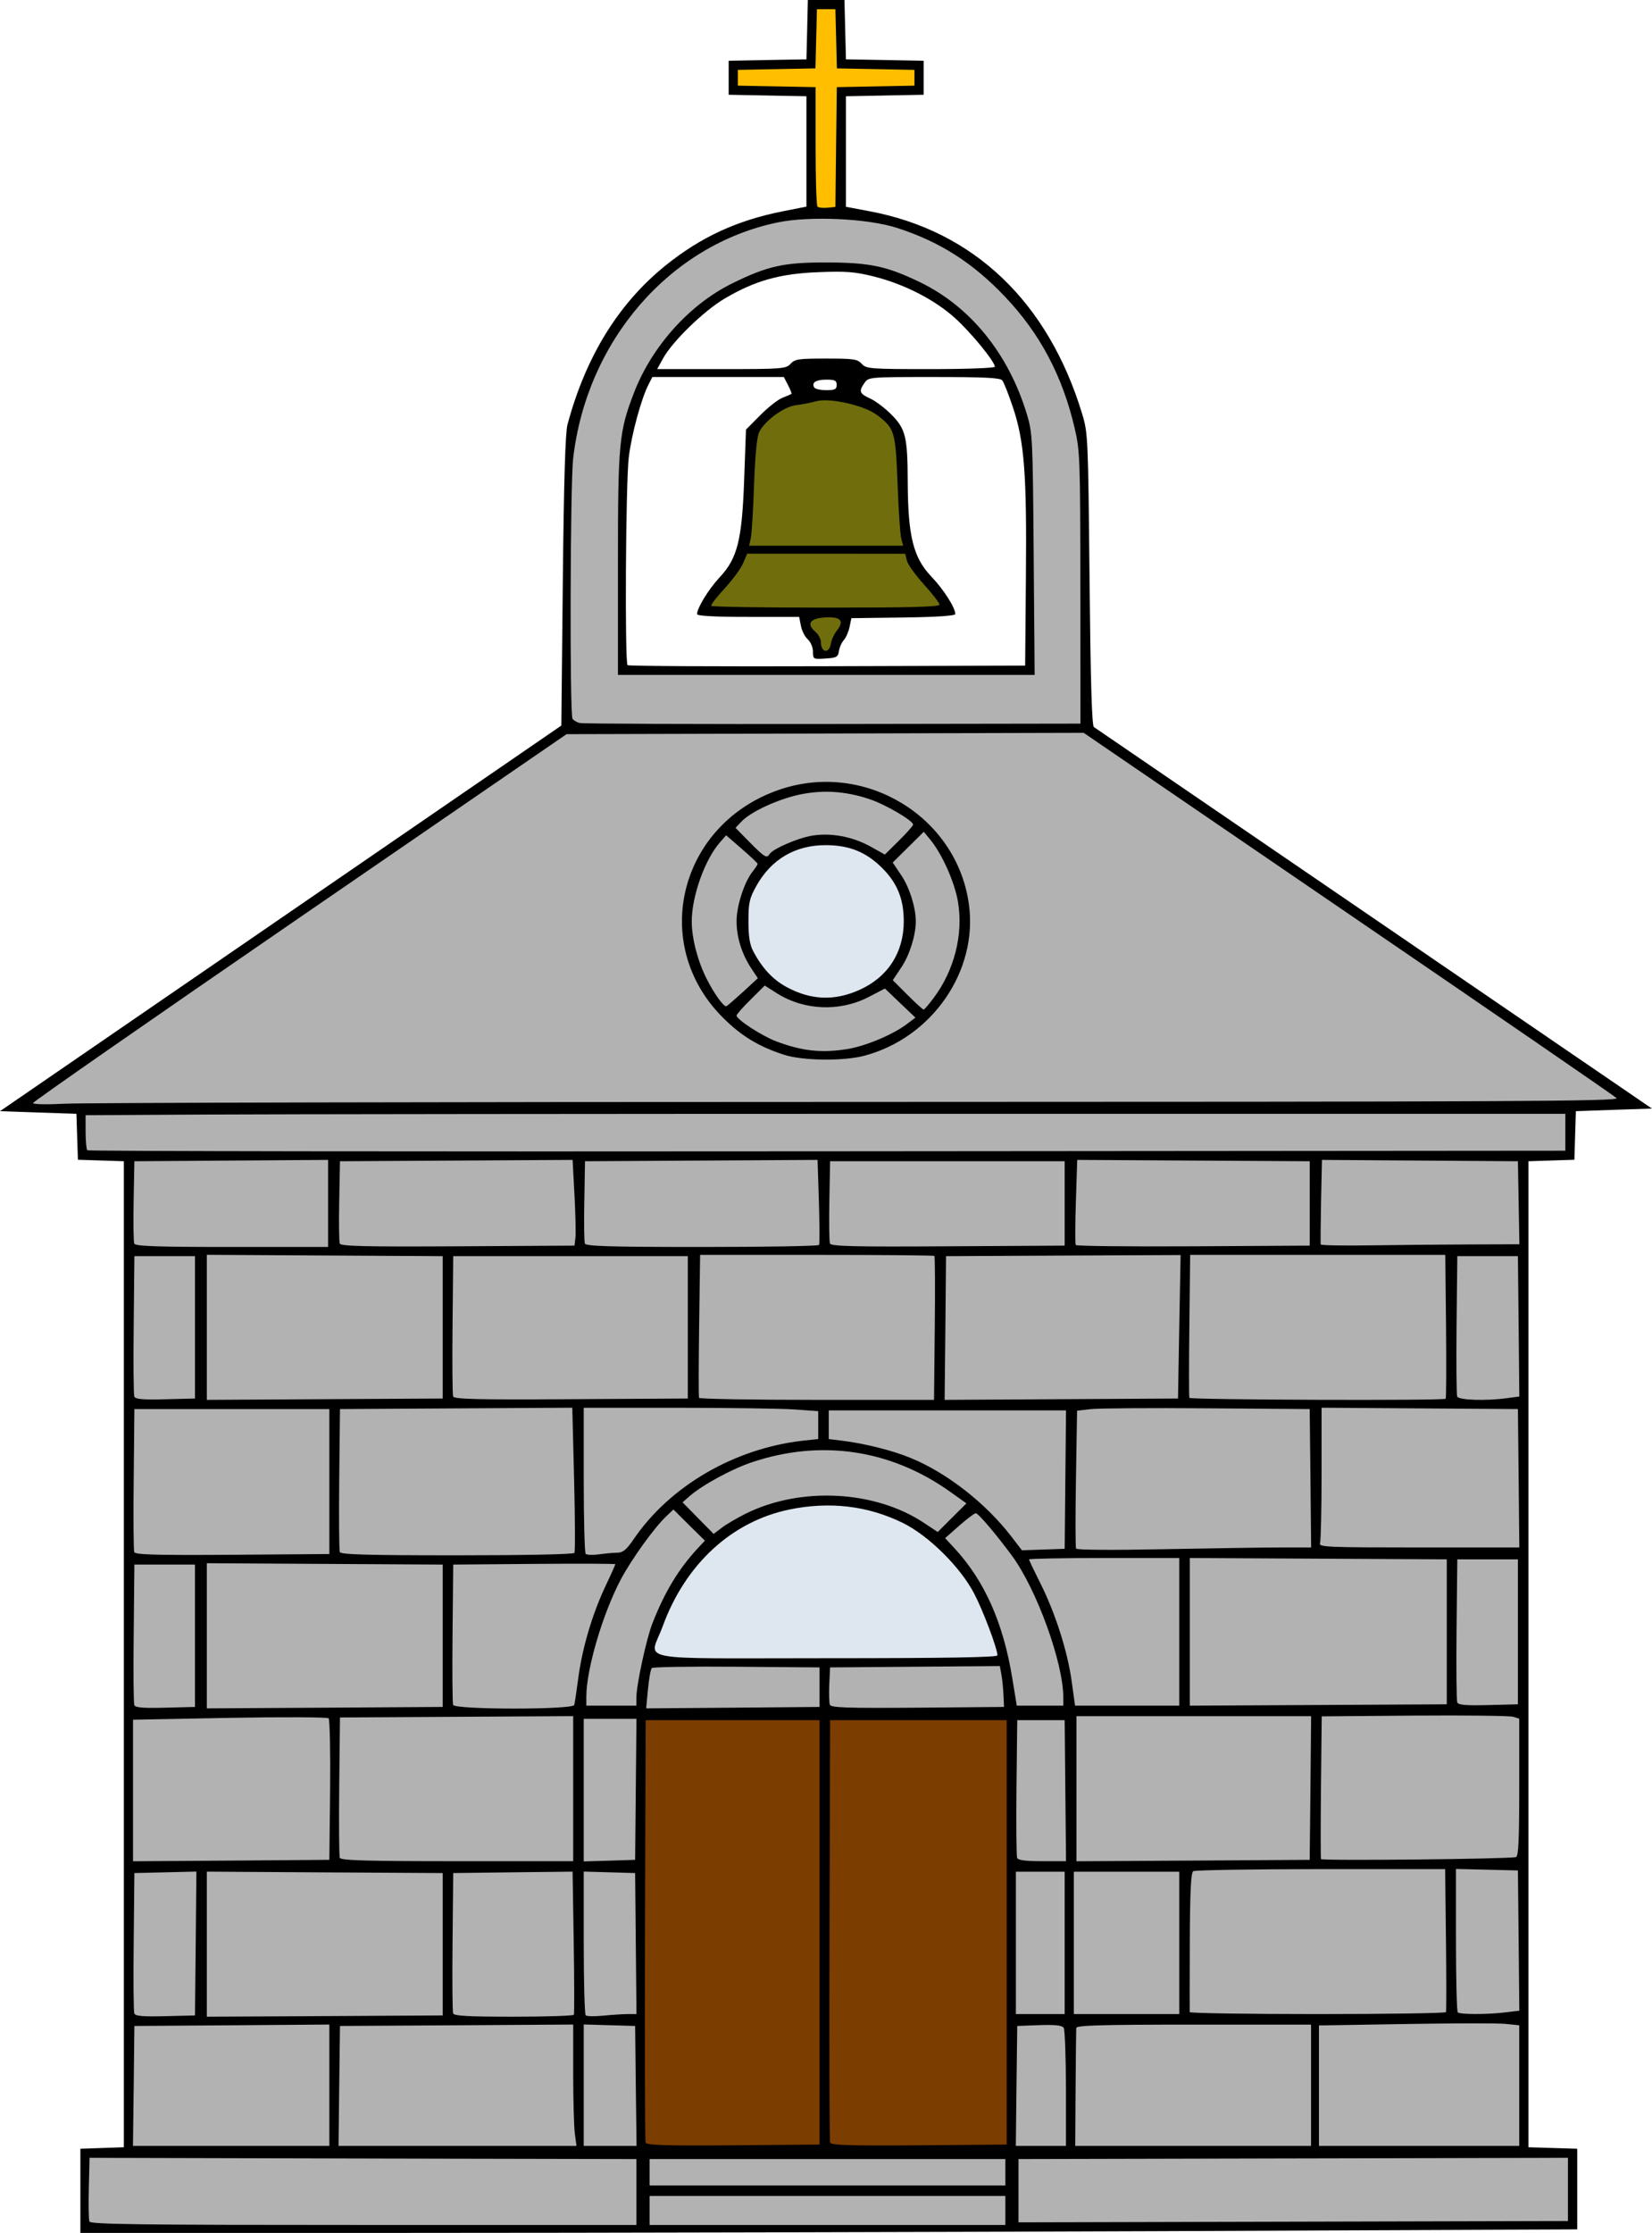 <?xml version="1.0" encoding="UTF-8"?>
<svg width="221.14mm" height="298.8mm" fill-rule="evenodd" stroke-linejoin="round" stroke-width="28.222" preserveAspectRatio="xMidYMid" version="1.2" viewBox="0 0 22114 29880" xml:space="preserve" xmlns="http://www.w3.org/2000/svg" xmlns:ooo="http://xml.openoffice.org/svg/export">
 
 <defs class="TextShapeIndex">
  
 </defs>
 <defs class="EmbeddedBulletChars">
  
  
  
  
  
  
  
  
  
  
 </defs>
 
 <path d="m9781 879 34 333 999 8 25 1622 393-26 17-1579 1058-17 9-341h-1025l-51-828h-358l-43 768-1058 60z" fill="#ffbf00"/><path d="m9431 8134 1383 102v205l85 188 43 111 170 17 94-120 94-213 51-205 529-17 743-17 51-51-85-128-384-512-94-367-51-879-111-581-436-324-418-68-461 68-350 154-213 239-43 606-25 674-51 316-154 324-367 478z" fill="#706e0c"/><path d="m8551 22934 48 5889h4931l24-5913zm108-746 4763 37-169-650-457-697-493-494-830-288-829 36-686 204-637 493-349 506zm3319-9358c95-162 145-346 145-532 0-187-50-371-145-533s-232-296-396-389c-165-94-352-143-542-143s-377 49-541 143c-165 93-302 227-397 389s-145 346-145 533c0 186 50 370 145 532s232 296 397 389c164 94 351 143 541 143s377-49 542-143c164-93 301-227 396-389zm-10813 16947v-955h568v-13345h18639v13345h684v955zm7925-25411-226 331-322 567-198 765-30 520 39-1-19 1399 10 1049 5395-29 38-1332-19-1833-378-1021-875-795-3 21-218-208-321-94-614-104-747 9-737 189-359 236zm-1464 1937 47-567 265-756 406-727 538-596 775-500 737-284h596l897 57 577 254v-28l671 397 888 1001 331 860 132 586-9 1191 37 1238-19 888v406h-519l-1553 22 774 3h1376l286 222 3948 2709 2010 1334 1037 751-797 53-6959-21-6118 32-4350-22-3354-10 7292-5080 74 1-64-627-18-898 37-1634h22zm-6570 9159v-617h19919v617z" fill="#b2b2b2"/><path d="m12123 12298c0 186-50 370-145 532s-232 296-396 389c-165 94-352 143-542 143s-377-49-541-143c-165-93-302-227-397-389s-145-346-145-532c0-187 50-371 145-533s232-296 397-389c164-94 351-143 541-143s377 49 542 143c164 93 301 227 396 389s145 346 145 532v1z" fill="#dee6ef"/><path d="m8659 22188 4763 37-169-650-457-697-493-494-830-288-829 36-686 204-637 493-349 506-313 853z" fill="#dee6ef"/><path d="m8551 22934 48 5889h4931l24-5913-5003 24z" fill="#7b3d00"/><path d="m1076 29316v-563l582-20v-13194l-307-10-308-10-10-307-10-308-512-17-511-18 7514-5160 20-1935c14-1344 33-1984 63-2095 244-906 679-1614 1308-2123 474-383 960-608 1581-730l309-61v-1477l-521-10-520-10v-455l520-10 521-9 10-397 9-397h490l20 794 520 9 520 10v455l-1040 20v1479l317 60c1392 261 2390 1212 2845 2711 78 258 80 316 99 2215 13 1340 31 1958 58 1976 21 14 1710 1168 3754 2565l3716 2540-509 17-509 18-20 650-307 10-308 10v13194l327 10 326 10v1079l-5615 24c-3088 12-7596 23-10018 23h-4404zm7443 16v-441l-3439-7c-1892-5-3539-9-3660-9l-221-1-10 403c-5 222-2 424 8 450 14 38 690 46 3670 46h3652zm4939 247v-194h-4762v388h4762zm7531-282v-423l-255 1c-141 0-1796 4-3678 8l-3422 8v847l7355-18zm-7531-229v-177h-4762v353h4762zm-9049-1165v-812l-1305 10-1305 9-9 802-10 803h2629zm3286 648c-12-90-22-455-22-812v-648l-1561 10-1561 9-10 802-9 803h3185zm816-639-9-802-688-20v1625h707zm2460-2054v-2840h-2328l-9 2804c-4 1543-1 2825 8 2849 13 35 266 43 1173 36l1156-10zm2505 0v-2840h-2364l-8 2804c-5 1543-1 2825 8 2849 12 35 269 43 1190 36l1174-10zm793 2090c-1-422-14-788-30-813-21-33-112-43-325-36l-297 11-10 802-9 803h671zm3281-44v-812h-1570c-1230 0-1570 10-1573 44-2 25-6 390-9 812l-5 767h3157zm2787 4v-807l-185-19c-102-10-705-9-1341 2l-1155 19v1612h2681zm-17717-1902 9-962-830 20-9 916c-6 505-2 938 8 963 13 35 114 43 415 36l397-10zm3306 10v-952l-1578-9-1579-10v1941l1579-8 1578-9zm1754-27-15-944-799 9-799 10-9 916c-5 505-2 937 8 962 13 34 203 44 810 44 436 0 798-12 806-26 7-15 6-451-2-971zm721 962h119l-9-944-9-943-688-20v947c0 522 12 961 26 976 15 15 120 17 235 5 114-11 261-21 326-21zm5851-952v-953h-653v1905h653zm1534 0v-953h-1411v1905h1411zm3570 926c6-15 6-451 0-970l-11-944h-1665c-915 1-1684 13-1707 28-31 20-43 270-46 943-2 504-2 928-1 943 1 14 770 26 1710 26s1714-12 1720-26zm796 3 186-22-9-939-10-938-414-10-415-10v947c0 522 11 959 24 972 29 29 394 30 638 0zm-15733-2973c5-513-4-946-20-962-17-16-612-19-1324-6l-1294 25v1894l1314-9 1314-10zm3254-20v-971l-3122 18-10 917c-5 504-2 937 8 961 13 35 349 45 1570 45h1554zm838 9 9-944h-706v1908l344-10 344-11zm5750 17-9-943h-635l-10 899c-5 494-1 919 8 943 12 32 111 45 336 45h319zm3281-35 9-961h-3141v1941l1561-9 1561-10zm2751 924c34-10 44-228 44-932v-920l-80-25c-43-14-638-21-1321-16l-1243 10-10 943c-5 518-5 953 0 967 10 25 2526-1 2610-27zm-17683-2961v-953h-811l-9 917c-6 504-2 937 8 963 13 34 114 43 415 35l397-10zm3316 0v-953l-3157-18v1942l1579-9 1578-10zm1761 926c7-24 31-183 53-352 52-400 185-853 358-1223 77-162 139-302 139-309s-488-9-1085-4l-1085 9-9 917c-5 504-2 937 8 961 24 65 1603 65 1621 1zm3284-238v-265l-1109-9c-610-5-1121 3-1137 18-15 16-38 143-51 284l-24 255 1161-9 1160-10zm2462 106c-4-88-16-211-28-274l-21-115-2272 18-11 226c-5 124-2 247 8 274 16 39 223 46 1175 39l1156-10zm-4914 32c0-168 134-788 215-994 164-419 349-724 602-998l100-107-211-208-210-209-92 87c-161 151-464 571-610 844-244 460-464 1205-464 1574v120h670zm5027-1898c-213-289-450-568-484-568-18 0-117 75-221 166l-189 167 131 142c398 433 647 994 767 1728l61 372h623v-108c0-465-355-1446-688-1899zm2240 1019v-988h-1005c-553 0-1006 9-1006 19s70 157 155 326c199 397 363 912 417 1313l44 318h1395zm3581 0v-970l-3440-18v1976l3440-18zm952 0v-970h-811l-10 934c-5 514-1 955 9 980 13 35 114 44 415 36l397-10zm-7278-511c-186-358-614-780-959-948-466-228-975-288-1509-179-775 158-1398 730-1702 1564-176 482-458 427 2188 427 1610 0 2293-12 2293-38 0-89-192-599-311-826zm-8632-1500v-970h-2610l-9 934c-6 514-2 955 7 980 14 35 288 43 1315 36l1297-10zm3276-33-24-955-3110 18-10 934c-5 514-2 955 8 979 13 34 358 44 1568 44 908 0 1560-13 1572-32 11-18 9-462-4-988zm583 985c71-1 120-42 212-177 484-714 1351-1219 2270-1322l203-22v-373l-323-23c-177-12-884-22-1569-22h-1247v964c0 530 12 976 26 991 15 15 96 17 181 6 86-12 197-22 247-22zm5993-978 9-926h-3176v384l168 20c306 37 688 132 930 233 482 198 999 601 1342 1045l146 190 572-20zm2890 908h400l-9-926-10-926-1375-10c-757-6-1458-1-1558 11l-181 21-15 906c-8 499-8 921 2 939 10 19 492 22 1181 8 640-12 1344-23 1565-23zm3178-926-10-926-2628-18v879c0 484-10 905-21 935-20 51 111 56 1323 56h1345zm-7967 593 191 126 192-192 192-191-225-160c-791-561-1720-699-2641-392-271 90-664 303-837 453l-97 85 208 212 208 211 109-83c60-46 205-131 322-189 730-362 1723-312 2378 120zm-9752-2612v-953h-811l-9 917c-6 504-2 937 8 962 13 35 114 44 415 36l397-10zm3316 0v-953l-3157-18v1941l3157-18zm3281 0v-953h-3140l-9 917c-5 504-2 937 8 961 14 36 338 44 1579 36l1562-9zm3306 14c6-525 3-962-5-970s-717-14-1575-14h-1561l-13 943c-7 519-8 956-1 970 7 15 717 27 1579 27h1566zm3273-22 18-960-1570 7-1570 8-9 962-10 961 3124-18zm3566 963c8-8 10-445 5-970l-10-955h-3415l-11 943c-6 519-6 956 0 970 11 27 3404 39 3431 12zm986-30-9-939-10-939h-811l-10 917c-5 504-1 936 8 961 19 49 383 61 668 22zm-15946-2584v-582l-2593 18-10 528c-5 290-2 548 8 573 14 36 284 46 1306 46h1289zm3311 459c6-58 1-316-13-573l-25-468-3114 18-10 528c-6 290-2 548 7 573 14 36 330 44 1580 37l1562-9zm3261 97c9-14 7-276-2-582l-18-556-3113 18-9 528c-6 290-2 548 7 573 14 36 332 46 1569 46 853 0 1558-12 1566-27zm3288-555v-565h-3140l-10 528c-5 290-2 548 8 573 14 37 321 45 1580 37l1562-9zm3280 0v-565l-3112-18-18 556c-10 306-11 568-2 583 8 14 716 22 1574 17l1558-9zm2180 548 627-2-10-555-10-556-2623-18-12 556c-6 306-8 565-4 576 5 12 322 17 706 11s981-11 1326-12zm1242-1501v-247h-8290c-4559 0-9016 5-9904 10l-1614 9v223c0 122 11 233 23 246 13 13 4470 19 9904 14l9881-8zm686-457c-28-28-1645-1139-3593-2469l-3541-2419-6922 18-3570 2452c-1964 1349-3571 2466-3572 2484s180 22 431 9c238-13 5019-24 10625-24 8808-1 10186-8 10142-51zm-11145-580c-338-109-575-253-820-499-987-986-580-2599 770-3052 1135-381 2359 361 2524 1530 128 899-493 1798-1406 2036-279 72-822 65-1068-15zm1645-411 114-86-204-194-204-195-222 115c-384 198-862 178-1223-51l-164-104-188 187c-104 102-189 199-189 214 0 53 338 273 532 346 345 130 605 158 949 103 245-39 614-194 799-335zm684-1635c-45-264-213-641-371-832l-87-106-416 412 116 172c109 163 193 428 193 615s-84 453-193 615l-115 172 197 197c109 109 206 197 216 197 10-1 69-69 131-152 280-372 402-852 329-1290zm-2679 1022-89-133c-127-194-196-416-196-631 0-203 102-520 213-661 38-48 69-96 69-105 0-10-95-100-211-200l-211-183-87 100c-199 229-373 719-373 1052 0 227 79 530 199 768 101 200 229 378 264 368 12-4 111-90 222-191zm1953-761c0-298-86-511-287-712-215-215-438-306-752-308-411-2-736 188-936 549-92 166-104 224-104 471 0 208 18 315 67 406 118 221 259 372 440 471 328 178 641 191 977 41 381-170 595-500 595-918zm-1227-1147c254-42 543 13 784 147l190 106 189-187c104-102 189-199 189-214 0-53-373-271-585-341-320-107-621-126-932-61-293 62-658 231-780 361l-80 85 191 194c198 200 227 217 264 157 43-70 380-216 570-247zm3591-3315c-1-1740-5-1831-78-2145-163-693-461-1256-928-1749-431-455-872-737-1444-922-394-128-1168-164-1600-75-1446 299-2559 1583-2740 3162-39 346-47 3420-8 3480 15 22 58 48 97 57 39 10 1563 16 3386 13l3316-5zm-6190-319c0-1625 14-1772 215-2293 239-621 744-1183 1315-1463 478-235 691-282 1275-280 568 2 794 50 1234 262 678 327 1188 956 1435 1768 76 251 79 321 91 1875l13 1614h-5578zm5461 178c13-1380-21-1820-173-2274-58-174-123-337-143-362-29-35-242-45-914-45-865 0-876 0-930 78-80 114-69 144 78 211 73 34 201 131 286 218 186 189 212 297 214 886 3 738 74 1024 318 1279 163 171 319 415 319 500 0 23-253 40-696 46l-695 9-24 116c-13 64-48 144-77 177-30 33-59 100-66 148-11 78-31 90-180 99-164 11-167 9-167-91 0-58-31-131-70-166s-80-116-92-182l-23-118h-683c-450 0-684-13-684-37 0-81 156-336 302-492 239-255 300-498 329-1314l24-663 190-192c104-105 238-211 298-234 60-24 114-47 120-52 7-5-14-57-45-117l-56-109h-1760l-50 97c-99 192-228 667-266 978-41 337-55 2742-16 2781 13 12 1215 19 2672 14l2650-8zm-2609 880c7-47 42-122 78-167 104-133 54-189-156-177-205 12-255 86-130 193 40 34 73 96 73 137 0 147 114 159 135 14zm1452-515c0-23-93-143-207-269-113-125-217-269-229-320l-23-92-1058-1h-1057l-54 127c-29 70-140 221-247 337s-188 221-180 234 699 24 1535 24c1121 0 1520-10 1520-40zm-512-886c-14-53-36-383-49-732-27-700-38-739-274-919-169-129-630-234-814-185-73 20-196 44-274 53-159 21-413 206-489 357-32 63-55 302-70 712-12 339-31 661-44 714l-22 97h2062zm-864-2055c0-58-23-70-139-70-140 0-201 40-161 106 12 19 85 35 161 35 116 0 139-12 139-71zm-617-282c57-63 109-70 476-70 368 0 419 7 476 70 61 67 109 71 923 71 478 0 859-14 859-32 0-68-317-456-532-650-273-247-679-455-1090-558-250-62-369-72-740-57-516 20-847 113-1254 353-277 163-698 572-822 796l-82 148h861c816 0 864-4 925-71zm609-2900 10-802 519-10 520-10v-211l-1038-20-20-792h-247l-20 792-519 10-520 10v211l521 10 520 10v787c0 433 11 798 25 812s74 20 132 15l108-11z"/>
</svg>
